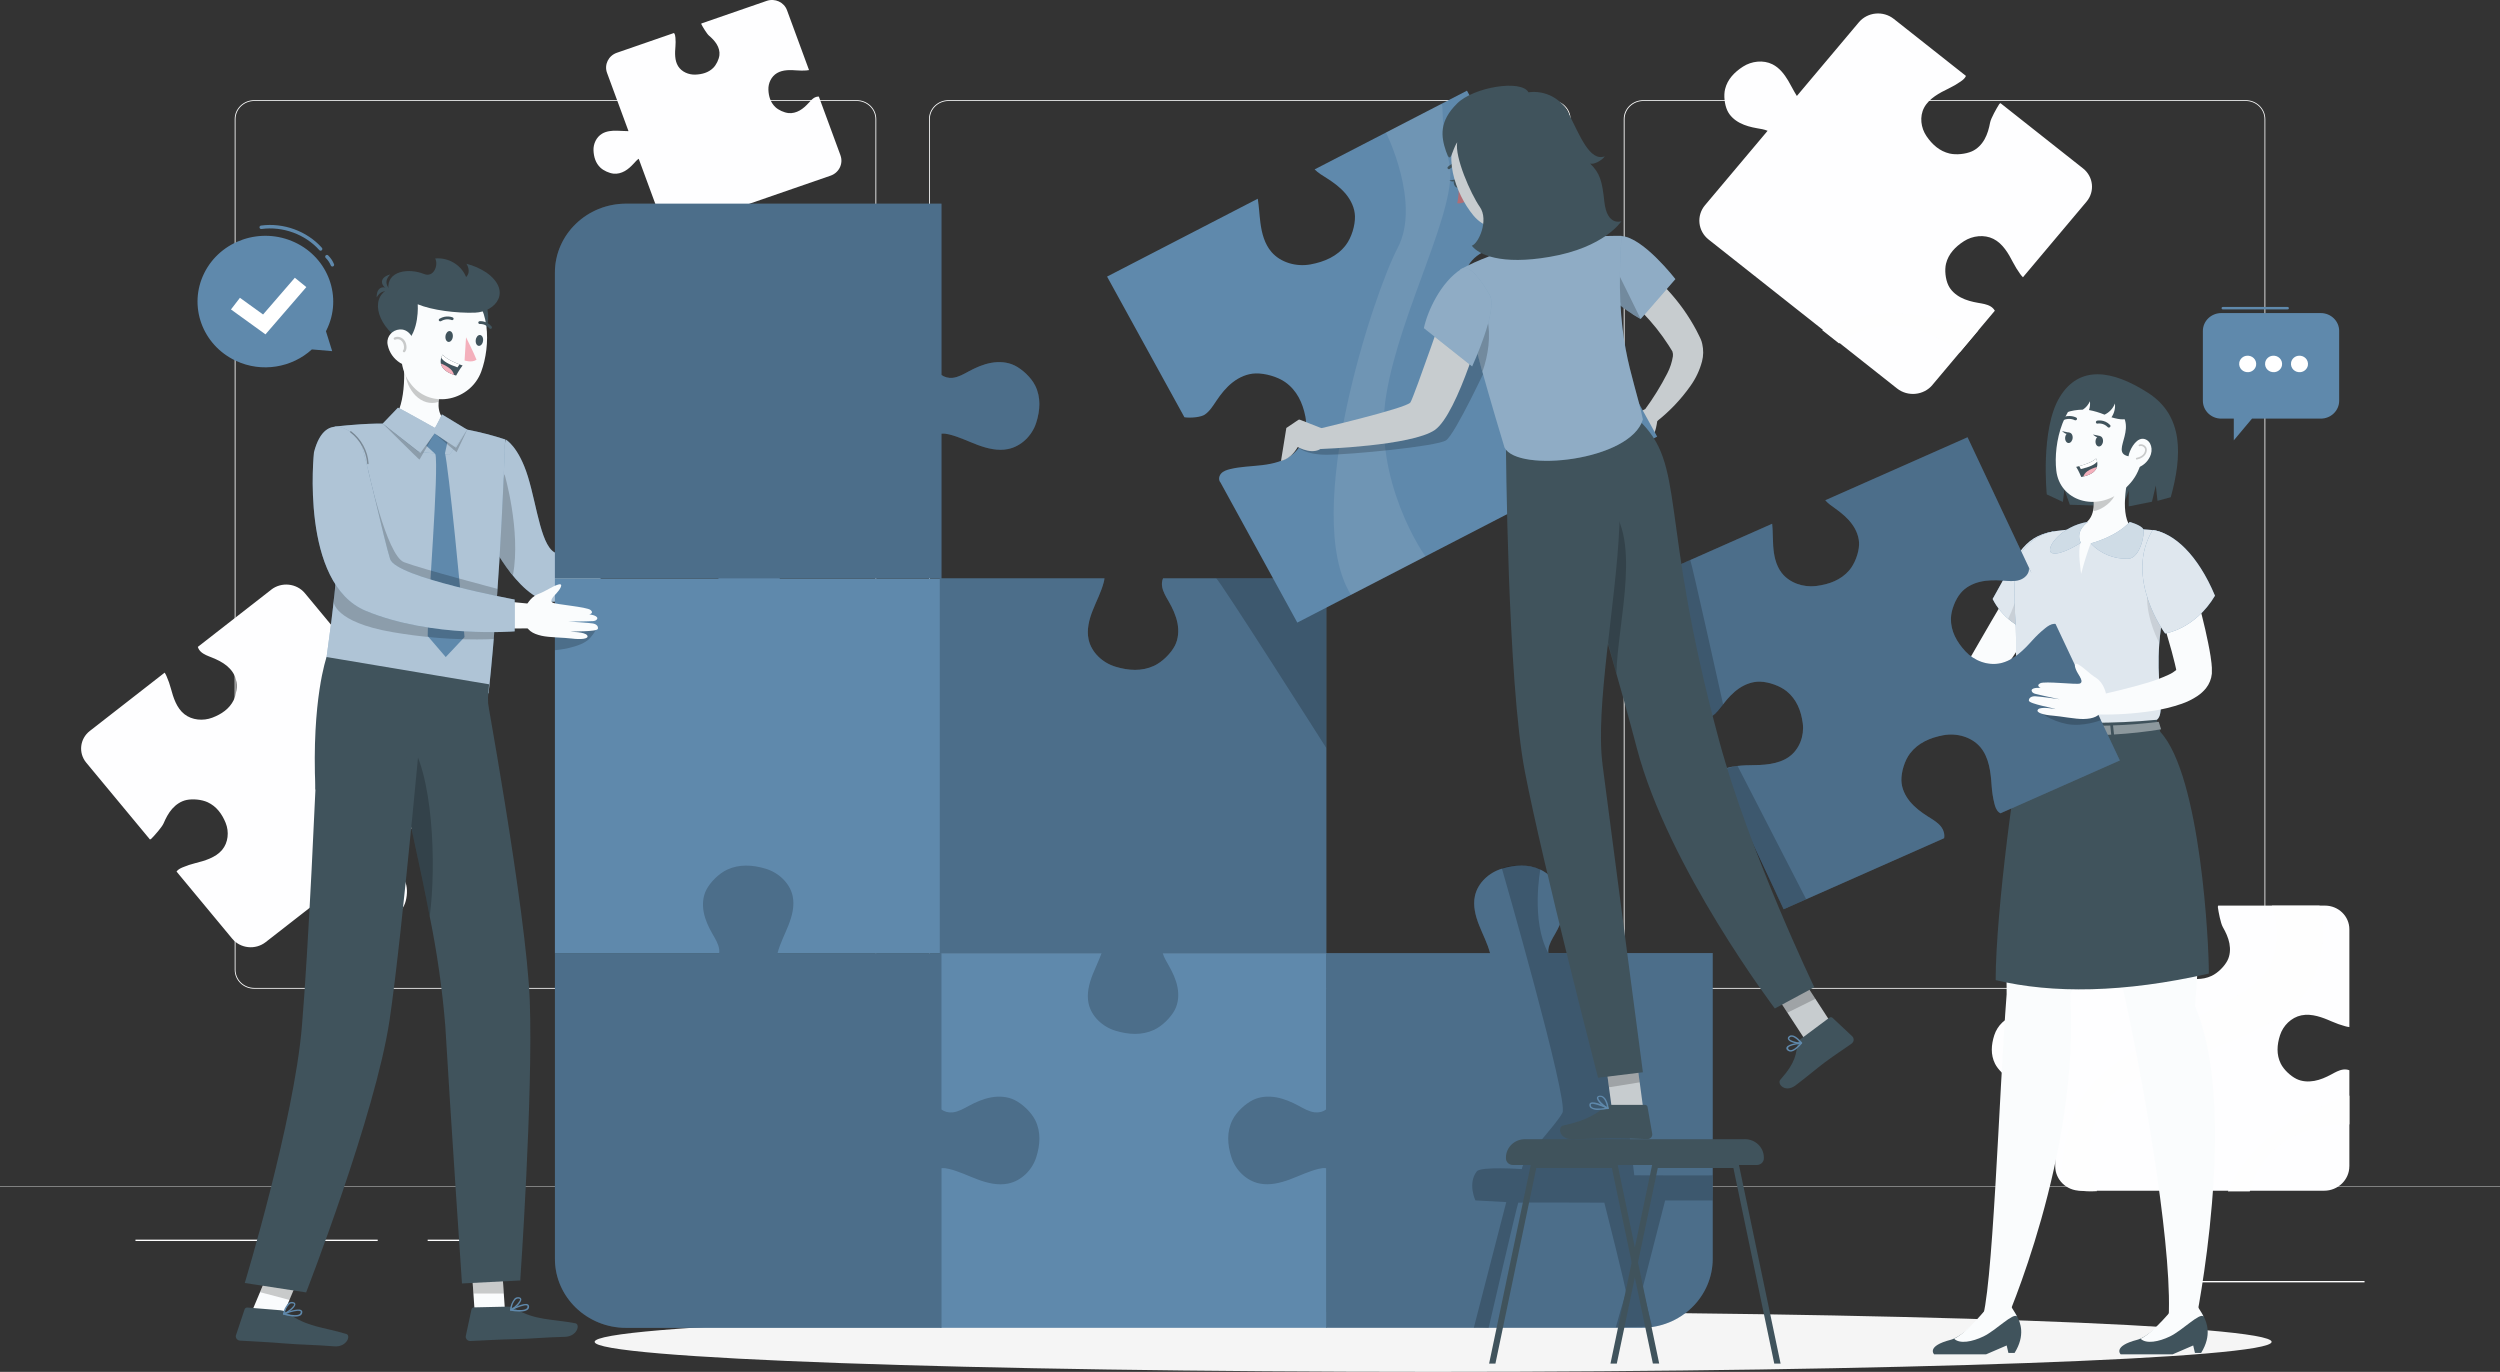 <svg width="718" height="394" viewBox="0 0 718 394" fill="none" xmlns="http://www.w3.org/2000/svg">
<rect x="0" y="0" width="718" height="394" fill="#333333" stroke="none"/>
<g clip-path="url(#clip0_1886_4305)">
<path d="M644.984 283.967H471.946C468.854 283.967 466.336 281.527 466.336 278.529V34.206C466.336 31.209 468.854 28.768 471.946 28.768H644.984C648.076 28.768 650.594 31.209 650.594 34.206V278.52C650.594 281.518 648.076 283.958 644.984 283.958V283.967ZM471.956 29C468.998 29 466.585 31.339 466.585 34.206V278.52C466.585 281.388 468.998 283.726 471.956 283.726H644.994C647.952 283.726 650.364 281.388 650.364 278.52V34.206C650.364 31.339 647.952 29 644.994 29H471.956Z" fill="#FDFEFE"/>
<path d="M445.457 283.967H272.419C269.327 283.967 266.809 281.527 266.809 278.529V34.206C266.809 31.209 269.327 28.768 272.419 28.768H445.457C448.549 28.768 451.067 31.209 451.067 34.206V278.52C451.067 281.518 448.549 283.958 445.457 283.958V283.967ZM272.419 29C269.461 29 267.048 31.339 267.048 34.206V278.52C267.048 281.388 269.461 283.726 272.419 283.726H445.457C448.415 283.726 450.827 281.388 450.827 278.52V34.206C450.827 31.339 448.415 29 445.457 29H272.419Z" fill="#FDFEFE"/>
<path d="M246.044 283.967H73.016C69.924 283.967 67.406 281.527 67.406 278.529V34.206C67.406 31.209 69.924 28.768 73.016 28.768H246.054C249.146 28.768 251.664 31.209 251.664 34.206V278.52C251.664 281.518 249.146 283.958 246.054 283.958L246.044 283.967ZM73.016 29C70.058 29 67.645 31.339 67.645 34.206V278.52C67.645 281.388 70.058 283.726 73.016 283.726H246.054C249.012 283.726 251.424 281.388 251.424 278.52V34.206C251.424 31.339 249.012 29 246.054 29H73.016Z" fill="#FDFEFE"/>
<path d="M718 340.64H0V340.751H718V340.64Z" fill="#FDFEFE"/>
<path d="M679.094 367.905H625.742V368.294H679.094V367.905Z" fill="#FEFEFE"/>
<path d="M487.924 372.136H473.918V372.526H487.924V372.136Z" fill="#FEFEFE"/>
<path d="M108.475 356.026H38.906V356.416H108.475V356.026Z" fill="#FEFEFE"/>
<path d="M133.031 356.026H122.826V356.416H133.031V356.026Z" fill="#FEFEFE"/>
<path d="M317.069 362.615H166.183V363.005H317.069V362.615Z" fill="#FEFEFE"/>
<path d="M674.738 334.933V307.38C674.202 307.167 673.589 307.093 673.015 307.167C671.751 307.325 670.631 307.993 669.511 308.596C667.989 309.413 666.381 310.127 664.667 310.433C662.953 310.74 661.125 310.638 659.564 309.877C657.812 309.023 655.888 307.195 655.036 305.478C653.744 302.88 653.935 300.058 654.826 297.312C655.706 294.565 658.052 292.198 660.962 291.604C663.949 290.992 667.099 292.226 669.712 293.377C670.938 293.915 672.201 294.37 673.494 294.722C673.896 294.834 674.317 294.936 674.738 294.973V266.892C674.738 263.133 671.598 260.09 667.721 260.09H637.058C636.99 260.238 636.952 260.396 636.971 260.572C637.134 261.797 637.766 265.166 638.388 266.242C639.231 267.718 639.968 269.277 640.284 270.938C640.6 272.599 640.494 274.372 639.709 275.884C638.829 277.582 636.943 279.448 635.172 280.274C632.491 281.526 629.581 281.341 626.747 280.478C623.913 279.615 621.472 277.35 620.859 274.529C620.218 271.578 621.549 268.469 622.745 265.908C623.291 264.73 623.751 263.514 624.095 262.27C624.287 261.565 624.459 260.786 624.229 260.09H597.433C593.48 260.09 590.273 263.198 590.273 267.031V294.37C588.655 293.822 587.094 293.089 585.486 292.495C583.389 291.716 581.092 291.159 578.89 291.614C575.98 292.208 573.634 294.565 572.753 297.321C571.873 300.077 571.672 302.889 572.964 305.487C573.816 307.204 575.731 309.032 577.492 309.886C579.053 310.647 580.881 310.749 582.595 310.443C584.308 310.127 585.917 309.422 587.439 308.605C588.348 308.113 589.267 307.585 590.263 307.315V334.951C590.263 338.83 593.508 341.976 597.51 341.976H667.482C671.483 341.976 674.729 338.83 674.729 334.951L674.738 334.933Z" fill="#FEFEFF"/>
<path d="M652.48 260.081C652.48 260.081 658.071 274.409 647.033 282.974C635.995 291.54 603.742 302.1 597.117 316.8C590.493 331.499 592.561 338.997 592.561 338.997C592.561 338.997 593.575 342.691 602.268 342.097C602.268 342.097 596.38 328.363 604.623 316.521C612.866 304.671 655.352 300.272 663.805 282.343C669.693 269.852 666.16 260.099 666.16 260.099H652.471L652.48 260.081Z" fill="#FEFEFE"/>
<path d="M639.862 342.153C639.862 342.153 644.62 329.012 659.679 321.282C674.738 313.552 674.738 314.721 674.738 314.721V322.925C674.738 322.925 651.456 321.56 646.143 342.162H639.862V342.153Z" fill="#FEFEFE"/>
<path d="M554.995 110.543L572.916 89.236C572.638 88.745 572.208 88.308 571.719 88.011C570.638 87.362 569.336 87.195 568.082 86.972C566.368 86.675 564.664 86.239 563.132 85.432C561.6 84.624 560.26 83.418 559.542 81.887C558.738 80.151 558.451 77.572 558.901 75.716C559.59 72.922 561.572 70.853 564.051 69.266C566.521 67.679 569.872 67.289 572.504 68.607C575.214 69.962 576.841 72.839 578.124 75.326C578.727 76.486 579.407 77.609 580.182 78.676C580.422 79.001 580.68 79.344 580.986 79.632L599.252 57.916C601.694 55.012 601.244 50.734 598.247 48.367L574.534 29.622C574.381 29.696 574.247 29.798 574.151 29.947C573.481 30.995 571.777 33.983 571.557 35.199C571.25 36.86 570.8 38.512 569.967 39.997C569.135 41.482 567.89 42.781 566.31 43.477C564.52 44.256 561.859 44.535 559.944 44.099C557.063 43.431 554.928 41.51 553.291 39.106C551.654 36.712 551.252 33.464 552.611 30.912C554.037 28.239 557.091 26.652 559.686 25.399C560.873 24.824 562.022 24.165 563.103 23.413C563.716 22.987 564.348 22.485 564.626 21.808L543.899 5.429C540.836 3.007 536.336 3.452 533.847 6.422L516.06 27.562C515.16 26.151 514.433 24.629 513.581 23.181C512.46 21.298 511.053 19.47 509.052 18.467C506.42 17.15 503.069 17.539 500.599 19.126C498.129 20.713 496.138 22.773 495.449 25.576C494.989 27.422 495.286 30.012 496.09 31.747C496.799 33.287 498.148 34.494 499.68 35.292C501.212 36.099 502.916 36.535 504.629 36.832C505.654 37.009 506.707 37.157 507.655 37.566L489.676 58.937C487.158 61.935 487.618 66.352 490.71 68.793L544.828 111.564C547.92 114.005 552.477 113.559 554.995 110.562V110.543Z" fill="#FEFEFF"/>
<path d="M523.326 94.804C523.326 94.804 535.551 87.547 552.228 90.777C568.905 94.006 568.139 94.906 568.139 94.906L562.807 101.245C562.807 101.245 545.69 85.961 528.18 98.637L523.317 94.795L523.326 94.804Z" fill="#FEFEFE"/>
<path d="M77.898 169.36L56.808 185.794C56.971 186.305 57.277 186.797 57.67 187.168C58.541 187.985 59.728 188.393 60.848 188.838C62.38 189.451 63.883 190.184 65.147 191.223C66.41 192.272 67.415 193.655 67.77 195.223C68.162 196.995 67.904 199.464 67.1 201.097C65.884 203.575 63.605 205.115 60.973 206.118C58.34 207.12 55.133 206.841 52.95 205.106C50.7 203.324 49.772 200.318 49.083 197.756C48.757 196.55 48.355 195.371 47.847 194.23C47.694 193.877 47.513 193.515 47.292 193.181L25.791 209.932C22.919 212.168 22.459 216.251 24.766 219.035L43.061 241.094C43.214 241.057 43.358 240.982 43.482 240.862C44.325 240.017 46.526 237.549 46.986 236.463C47.618 234.978 48.374 233.521 49.446 232.296C50.528 231.071 51.955 230.097 53.572 229.754C55.401 229.373 57.947 229.624 59.632 230.403C62.188 231.582 63.778 233.791 64.811 236.342C65.845 238.894 65.558 242.003 63.768 244.119C61.892 246.337 58.713 247.237 56.042 247.905C54.817 248.212 53.611 248.611 52.452 249.102C51.801 249.381 51.102 249.724 50.7 250.309L66.688 269.583C69.043 272.432 73.341 272.878 76.28 270.595L97.208 254.29C97.753 255.784 98.127 257.343 98.624 258.856C99.285 260.832 100.223 262.809 101.879 264.127C104.072 265.862 107.269 266.14 109.902 265.138C112.535 264.136 114.813 262.586 116.029 260.118C116.833 258.485 117.091 256.016 116.699 254.244C116.345 252.675 115.34 251.283 114.076 250.244C112.812 249.195 111.309 248.462 109.777 247.859C108.858 247.497 107.901 247.154 107.106 246.597L128.264 230.116C131.231 227.805 131.7 223.592 129.317 220.715L87.577 170.38C85.193 167.504 80.847 167.049 77.879 169.36H77.898Z" fill="#FEFEFF"/>
<path d="M241.382 44.6L235.169 27.729C234.796 27.71 234.403 27.803 234.058 27.961C233.321 28.323 232.785 28.972 232.23 29.575C231.483 30.401 230.65 31.172 229.674 31.728C228.697 32.285 227.549 32.601 226.419 32.471C225.155 32.322 223.566 31.608 222.657 30.735C221.278 29.418 220.761 27.654 220.684 25.78C220.608 23.905 221.508 21.966 223.154 20.991C224.849 19.989 227.051 20.073 228.908 20.221C229.779 20.286 230.66 20.305 231.531 20.24C231.799 20.221 232.086 20.193 232.354 20.128L226.026 2.933C225.184 0.631 222.57 -0.566 220.196 0.251L201.423 6.747C201.413 6.858 201.423 6.96 201.48 7.062C201.854 7.777 203.003 9.707 203.625 10.236C204.477 10.96 205.271 11.767 205.846 12.714C206.42 13.66 206.746 14.774 206.612 15.869C206.458 17.094 205.721 18.634 204.821 19.516C203.462 20.852 201.643 21.353 199.709 21.428C197.775 21.502 195.775 20.63 194.769 19.033C193.716 17.363 193.831 15.173 193.984 13.354C194.051 12.519 194.061 11.674 193.984 10.839C193.946 10.366 193.87 9.855 193.573 9.475L177.164 15.154C174.742 15.989 173.478 18.579 174.34 20.927L180.505 37.667C179.385 37.667 178.265 37.556 177.155 37.538C175.69 37.51 174.168 37.649 172.923 38.391C171.276 39.375 170.377 41.315 170.453 43.18C170.53 45.045 171.047 46.818 172.425 48.135C173.335 49.008 174.924 49.722 176.188 49.871C177.308 50.001 178.456 49.685 179.443 49.128C180.419 48.572 181.242 47.801 181.999 46.975C182.449 46.483 182.889 45.964 183.435 45.593L189.667 62.51C190.538 64.886 193.238 66.12 195.688 65.275L238.529 50.455C240.98 49.611 242.253 46.994 241.382 44.618V44.6Z" fill="#FEFEFF"/>
<path d="M652.413 385.379C652.413 390.14 544.598 394 411.596 394C278.594 394 170.779 390.14 170.779 385.379C170.779 380.618 278.594 376.758 411.596 376.758C544.598 376.758 652.413 380.618 652.413 385.379Z" fill="#F5F5F5"/>
<path d="M666.515 89.914H637.957C635.038 89.914 632.663 92.215 632.663 95.045V115.099C632.663 117.939 635.038 120.231 637.957 120.231H641.547V126.467L646.774 120.231H666.515C669.444 120.231 671.809 117.93 671.809 115.099V95.045C671.809 92.206 669.434 89.914 666.515 89.914Z" fill="#5F89AC"/>
<path d="M645.147 102.182C646.803 101.94 648.201 103.295 647.952 104.901C647.799 105.903 646.956 106.72 645.922 106.868C644.266 107.109 642.869 105.755 643.117 104.149C643.28 103.147 644.113 102.33 645.147 102.182ZM650.556 104.149C650.297 105.755 651.705 107.109 653.361 106.868C654.395 106.72 655.237 105.903 655.39 104.901C655.639 103.295 654.242 101.94 652.585 102.182C651.551 102.33 650.709 103.147 650.556 104.149ZM657.994 104.149C657.745 105.755 659.143 107.109 660.799 106.868C661.833 106.72 662.676 105.903 662.829 104.901C663.078 103.295 661.68 101.94 660.024 102.182C658.99 102.33 658.148 103.147 657.994 104.149Z" fill="white"/>
<path d="M638.379 88.856H657.018C657.477 88.856 657.477 88.16 657.018 88.16H638.379C637.919 88.16 637.919 88.856 638.379 88.856Z" fill="#5F89AC"/>
<path d="M84.695 69.609C75.007 65.071 63.356 69.006 58.675 78.397C53.994 87.789 58.053 99.082 67.741 103.62C75.218 107.128 83.862 105.56 89.568 100.354L95.398 100.846L93.608 95.111C93.656 95.018 93.713 94.934 93.761 94.832C98.443 85.441 94.383 74.147 84.695 69.609Z" fill="#5F89AC"/>
<path d="M75.026 65.276C81.297 64.412 87.95 66.844 92.076 71.502" stroke="#5F89AC" stroke-linecap="round" stroke-linejoin="round"/>
<path d="M93.895 73.711C94.575 74.379 95.111 75.177 95.465 76.05" stroke="#5F89AC" stroke-linecap="round" stroke-linejoin="round"/>
<path d="M76.242 96.029L66.334 88.875L68.909 85.525L75.553 90.322L84.676 79.771L87.979 82.453L76.242 96.029Z" fill="white"/>
<path d="M587.831 141.984C587.831 141.984 585.955 123.192 591.565 114.023C597.175 104.855 606.566 106.182 616.906 112.817C627.254 119.452 626.69 131.015 623.444 142.8L619.634 143.83L619.146 139.441L618.035 144.1L611.363 145.436V140.926L609.706 145.436L594.456 144.963L592.896 140.62L592.455 144.155L587.812 141.984H587.831Z" fill="#40535C"/>
<path d="M592.599 165.722C587.764 173.972 582.643 181.999 577.234 189.924L575.271 192.829C575.156 193.014 574.802 193.497 574.515 193.868C574.218 194.249 573.902 194.601 573.558 194.945C572.926 195.576 572.236 196.142 571.499 196.661C568.972 198.295 566.148 199.418 563.171 199.993C558.01 201.032 552.697 201.218 547.47 200.55C545.929 200.373 544.818 199.028 545 197.534C545.144 196.337 546.073 195.372 547.298 195.158H547.489C551.979 194.471 556.393 193.358 560.662 191.836C562.414 191.223 564.051 190.305 565.478 189.145C565.707 188.931 565.908 188.699 566.1 188.458C566.1 188.347 566.263 188.254 566.301 188.152C566.368 187.994 566.445 187.845 566.54 187.706L568.321 184.625C573.06 176.394 577.885 168.19 582.911 160.154C584.49 157.546 587.956 156.674 590.646 158.205C593.336 159.736 594.236 163.096 592.656 165.703H592.609L592.599 165.722Z" fill="#FAFCFD"/>
<path d="M537.849 195.344L539.993 193.618C540.798 192.959 541.879 192.727 542.894 192.987L547.633 194.193C549.538 194.685 551.07 196.03 551.769 197.812L552.19 198.907C548.858 202.016 542.865 202.99 542.865 202.99L541.2 203.464C539.764 203.89 538.251 203.12 537.801 201.728L536.815 198.517C536.48 197.357 536.882 196.105 537.849 195.344Z" fill="#FAFCFD"/>
<path d="M589.641 152.637C580.556 154.252 579.072 160.182 572.284 172.032C574.85 177.09 579.646 180.755 585.314 181.999C585.314 181.999 600.995 161.277 589.631 152.637H589.641Z" fill="#5F89AC"/>
<path opacity="0.8" d="M589.641 152.637C580.556 154.252 579.072 160.182 572.284 172.032C574.85 177.09 579.646 180.755 585.314 181.999C585.314 181.999 600.995 161.277 589.631 152.637H589.641Z" fill="white"/>
<path opacity="0.1" d="M579.761 169.267C579.091 172.181 578.076 175.02 576.736 177.712C579.148 179.855 582.107 181.349 585.314 182.018C587.793 178.63 589.88 174.983 591.536 171.16L579.761 169.267Z" fill="black"/>
<path d="M578.698 164.506C578.497 169.703 578.574 174.909 578.947 180.097C579.235 186.862 578.009 206.136 582.968 207.352C586.788 209.524 606.174 208.725 618.543 207.185C624.43 205.505 614.445 190.537 625.378 162.539C627.283 157.713 623.463 152.721 617.911 152.21C616.427 152.08 614.857 151.96 613.258 151.886C607.6 151.514 601.933 151.514 596.275 151.886C594.437 152.043 592.542 152.248 590.694 152.489C584.107 153.222 578.89 158.474 578.689 164.506H578.698Z" fill="#5F89AC"/>
<path opacity="0.8" d="M578.698 164.506C578.497 169.703 578.574 174.909 578.947 180.097C579.235 186.862 578.009 206.136 582.968 207.352C586.788 209.524 606.174 208.725 618.543 207.185C624.43 205.505 614.445 190.537 625.378 162.539C627.283 157.713 623.463 152.721 617.911 152.21C616.427 152.08 614.857 151.96 613.258 151.886C607.6 151.514 601.933 151.514 596.275 151.886C594.437 152.043 592.542 152.248 590.694 152.489C584.107 153.222 578.89 158.474 578.689 164.506H578.698Z" fill="white"/>
<path d="M582.059 207.955C582.059 207.955 575.759 255.431 576.305 285.573C574.122 313.83 572.294 373.167 568.972 379.588C569.087 381.027 574.285 381.351 575.683 380.479C575.683 380.479 597.491 331.462 594.552 285.573C614.579 237.679 613.383 207.955 613.383 207.955H582.049H582.059Z" fill="#FAFCFD"/>
<path d="M590.579 207.955C590.579 207.955 604.891 261.538 610.568 287.837C616.523 315.473 624.373 361.901 622.707 380.256C624.315 381.175 627.264 381.286 630.49 380.256C630.49 380.256 643.261 318.582 630.404 289.006C636.043 223.638 618.188 207.955 618.188 207.955H590.579Z" fill="#FAFCFD"/>
<path opacity="0.1" d="M616.733 169.87C616.111 176.088 618.916 182.287 620.161 184.681C620.429 181.182 620.946 177.712 621.721 174.287L616.743 169.87H616.733Z" fill="black"/>
<path d="M612.071 133.298C610.587 138.587 608.768 148.285 612.33 151.82C612.33 151.82 614.819 156.47 600.449 156.043C599.367 158.92 598.458 161.852 597.711 164.831C597.711 164.831 596.591 158.01 597.587 155.885C588.31 155.115 595.346 151.82 595.346 151.82C601.569 150.41 601.722 146.03 600.985 141.909L612.062 133.298H612.071Z" fill="#FAFCFD"/>
<path opacity="0.2" d="M607.552 138.773L600.995 143.877C601.186 144.842 601.282 145.816 601.292 146.8C603.647 146.475 607.026 143.997 607.514 141.631C607.706 140.684 607.715 139.719 607.552 138.773Z" fill="black"/>
<path d="M616.733 124.677C615.067 133.223 614.551 136.861 609.525 140.963C601.952 147.125 591.565 143.868 590.569 135.144C589.669 127.303 592.532 114.626 601.607 111.815C607.591 109.736 614.177 112.752 616.322 118.543C617.049 120.501 617.193 122.626 616.733 124.658V124.677Z" fill="#FAFCFD"/>
<path d="M609.142 118.496C614.005 124.593 604.01 131.59 614.005 131.182C623.999 130.773 619.94 117.095 614.005 113.986C608.069 110.877 609.142 118.496 609.142 118.496Z" fill="#40535C"/>
<path d="M613.986 114.097C612.741 119.925 611.774 121.438 606.413 119.851C607.208 118.682 607.562 117.28 607.409 115.879C606.882 117.28 605.81 118.44 604.422 119.09C602.986 118.496 601.493 118.051 599.961 117.763C600.238 116.956 600.334 116.093 600.219 115.239C599.798 116.222 599.099 117.058 598.19 117.652C596.553 117.67 594.925 117.939 593.374 118.468C593.403 112.306 604.125 105.68 613.976 114.088L613.986 114.097Z" fill="#40535C"/>
<path d="M617.432 131.219C616.705 132.741 615.355 133.901 613.699 134.402C611.64 134.931 610.76 132.648 611.449 130.374C612.062 128.323 613.861 125.549 615.872 126.078C617.873 126.607 618.457 129.214 617.442 131.219H617.432Z" fill="#FAFCFD"/>
<path d="M620.448 210.219L619.414 206.721C606.863 207.927 594.226 207.853 581.695 206.489L581.494 210.359C579.158 216.882 573.155 262.02 573.155 281.49C589.478 285.424 610.099 285.155 634.377 279.606C634.454 271.56 632.06 222.729 620.448 210.21V210.219Z" fill="#40535C"/>
<path d="M632.166 388.553H630.385L629.887 386.418L623.99 388.961H609.055C609.055 388.961 606.681 386.641 613.794 384.794C614.139 384.701 614.484 384.581 614.799 384.423C618.6 382.697 623.999 376.869 623.999 376.869H632.204C632.453 377.24 632.682 377.621 632.874 378.02C633.783 379.802 635.306 383.477 632.166 388.553Z" fill="#40535C"/>
<path d="M632.855 378.094C631.773 376.888 626.843 382.066 623.234 383.811C620.007 385.37 616.389 386.056 614.78 384.479C618.581 382.753 624.555 375.227 624.555 375.227H631.151C631.151 375.227 632.529 377.305 632.855 378.094Z" fill="#FAFCFD"/>
<path d="M578.593 388.553H576.812L576.315 386.418L570.417 388.961H555.483C555.483 388.961 553.109 386.641 560.222 384.794C560.567 384.701 560.911 384.581 561.227 384.423C565.028 382.697 570.427 376.869 570.427 376.869H578.631C578.88 377.24 579.11 377.621 579.302 378.02C580.249 379.802 581.743 383.477 578.593 388.553Z" fill="#40535C"/>
<path d="M579.292 378.094C578.21 376.888 573.28 382.066 569.671 383.811C566.445 385.37 562.826 386.056 561.217 384.479C565.018 382.753 570.992 375.227 570.992 375.227H577.588C577.588 375.227 578.909 377.305 579.292 378.094Z" fill="#FAFCFD"/>
<path d="M585.907 207.528V210.275C584.328 210.034 582.758 209.746 581.226 209.384V206.842C581.226 206.842 582.92 207.166 585.907 207.528Z" fill="#40535C"/>
<path d="M606.078 208.373L606.337 210.989C599.798 211.407 593.24 211.212 586.74 210.386L586.683 207.621C593.116 208.326 599.607 208.577 606.078 208.373Z" fill="#40535C"/>
<path d="M620.658 209.458C616.188 210.191 611.679 210.683 607.15 210.943L606.863 208.335C610.913 208.206 615.316 207.89 619.998 207.305L620.658 209.449V209.458Z" fill="#40535C"/>
<path opacity="0.4" d="M585.907 207.528V210.275C584.328 210.034 582.758 209.746 581.226 209.384V206.842C581.226 206.842 582.92 207.166 585.907 207.528Z" fill="white"/>
<path opacity="0.4" d="M606.078 208.373L606.337 210.989C599.798 211.407 593.24 211.212 586.74 210.386L586.683 207.621C593.116 208.326 599.607 208.577 606.078 208.373Z" fill="white"/>
<path opacity="0.4" d="M620.658 209.458C616.188 210.191 611.679 210.683 607.15 210.943L606.863 208.335C610.913 208.206 615.316 207.89 619.998 207.305L620.658 209.449V209.458Z" fill="white"/>
<path d="M592.79 208.354V210.767C592.79 211.11 593.078 211.388 593.422 211.407L597.443 211.574C597.797 211.593 598.104 211.333 598.132 210.989C598.132 210.962 598.132 210.943 598.132 210.915L597.998 208.502C597.989 208.178 597.711 207.908 597.376 207.899L593.489 207.695C593.125 207.676 592.81 207.946 592.79 208.298C592.79 208.317 592.79 208.335 592.79 208.363V208.354Z" fill="white"/>
<path d="M600.459 156.062C600.459 156.062 607.686 154.261 611.659 149.9C611.659 149.9 614.962 150.828 615.527 151.951C616.101 153.073 614.713 160.238 611.296 160.47C607.189 160.637 603.216 159.022 600.449 156.062H600.459Z" fill="#5F89AC"/>
<path d="M597.596 155.885C597.596 155.885 591.843 159.662 589.392 158.864C586.941 158.066 591.68 151.059 599.721 149.872C599.721 149.872 595.863 152.321 597.596 155.885Z" fill="#5F89AC"/>
<path opacity="0.7" d="M600.459 156.062C600.459 156.062 607.686 154.261 611.659 149.9C611.659 149.9 614.962 150.828 615.527 151.951C616.101 153.073 614.713 160.238 611.296 160.47C607.189 160.637 603.216 159.022 600.449 156.062H600.459Z" fill="white"/>
<path opacity="0.7" d="M597.596 155.885C597.596 155.885 591.843 159.662 589.392 158.864C586.941 158.066 591.68 151.059 599.721 149.872C599.721 149.872 595.863 152.321 597.596 155.885Z" fill="white"/>
<path d="M590.32 179.187C590.186 179.169 590.062 179.169 589.928 179.178C588.961 179.252 588.119 179.837 587.381 180.431C586.051 181.489 584.835 182.658 583.705 183.911C581.312 186.574 578.344 189.655 574.544 190.481C570.896 191.27 566.952 189.766 564.463 187.066C561.974 184.375 560.231 181.238 560.308 177.628C560.356 175.234 561.562 172.171 563.113 170.315C564.482 168.664 566.521 167.606 568.646 167.095C570.772 166.585 572.993 166.585 575.175 166.743C576.774 166.863 578.421 167.058 579.953 166.594C581.484 166.13 582.863 164.766 582.71 163.216L583.456 164.618L565.076 125.586L524.217 143.673C525.049 144.638 526.16 145.38 527.213 146.132C528.975 147.394 530.65 148.804 531.914 150.54C533.177 152.275 534.001 154.363 533.924 156.488C533.838 158.882 532.679 161.954 531.1 163.801C528.716 166.585 525.289 167.847 521.584 168.302C517.879 168.756 513.877 167.392 511.656 164.478C509.981 162.27 509.435 159.449 509.253 156.711C509.119 154.623 509.167 152.507 508.966 150.428L468.548 168.32L486.325 206.062C488.125 206.424 490.681 206.266 491.648 205.681C493.008 204.865 493.936 203.528 494.884 202.276C496.186 200.568 497.641 198.944 499.431 197.719C501.221 196.494 503.375 195.696 505.568 195.77C508.038 195.854 511.206 196.977 513.111 198.508C515.983 200.819 517.286 204.141 517.755 207.732C518.224 211.324 516.816 215.203 513.81 217.356C510.68 219.592 506.334 219.75 502.696 219.768C500.982 219.768 499.268 219.898 497.574 220.186C496.636 220.344 495.621 220.576 494.932 221.235C494.501 221.643 494.262 222.255 494.319 222.822C494.348 223.091 494.443 223.36 494.625 223.573L512.26 261.129L558.345 240.732C558.566 239.683 558.24 238.468 557.58 237.567C556.622 236.25 555.129 235.405 553.731 234.524C551.816 233.317 549.988 231.953 548.562 230.236C547.135 228.51 546.139 226.394 546.082 224.186C546.015 221.699 547.011 218.432 548.533 216.418C550.83 213.384 554.306 211.862 558.125 211.157C561.945 210.451 566.196 211.621 568.694 214.507C571.298 217.513 571.739 221.875 571.987 225.55C572.102 227.276 572.351 228.993 572.763 230.682C572.993 231.619 573.309 232.621 574.055 233.271C574.199 233.391 574.362 233.494 574.534 233.577L608.816 218.404L590.349 179.206L590.32 179.187Z" fill="#5F89AC"/>
<path opacity="0.2" d="M590.32 179.187C590.186 179.169 590.062 179.169 589.928 179.178C588.961 179.252 588.119 179.837 587.381 180.431C586.051 181.489 584.835 182.658 583.705 183.911C581.312 186.574 578.344 189.655 574.544 190.481C570.896 191.27 566.952 189.766 564.463 187.066C561.974 184.375 560.231 181.238 560.308 177.628C560.356 175.234 561.562 172.171 563.113 170.315C564.482 168.664 566.521 167.606 568.646 167.095C570.772 166.585 572.993 166.585 575.175 166.743C576.774 166.863 578.421 167.058 579.953 166.594C581.484 166.13 582.863 164.766 582.71 163.216L583.456 164.618L565.076 125.586L524.217 143.673C525.049 144.638 526.16 145.38 527.213 146.132C528.975 147.394 530.65 148.804 531.914 150.54C533.177 152.275 534.001 154.363 533.924 156.488C533.838 158.882 532.679 161.954 531.1 163.801C528.716 166.585 525.289 167.847 521.584 168.302C517.879 168.756 513.877 167.392 511.656 164.478C509.981 162.27 509.435 159.449 509.253 156.711C509.119 154.623 509.167 152.507 508.966 150.428L468.548 168.32L486.325 206.062C488.125 206.424 490.681 206.266 491.648 205.681C493.008 204.865 493.936 203.528 494.884 202.276C496.186 200.568 497.641 198.944 499.431 197.719C501.221 196.494 503.375 195.696 505.568 195.77C508.038 195.854 511.206 196.977 513.111 198.508C515.983 200.819 517.286 204.141 517.755 207.732C518.224 211.324 516.816 215.203 513.81 217.356C510.68 219.592 506.334 219.75 502.696 219.768C500.982 219.768 499.268 219.898 497.574 220.186C496.636 220.344 495.621 220.576 494.932 221.235C494.501 221.643 494.262 222.255 494.319 222.822C494.348 223.091 494.443 223.36 494.625 223.573L512.26 261.129L558.345 240.732C558.566 239.683 558.24 238.468 557.58 237.567C556.622 236.25 555.129 235.405 553.731 234.524C551.816 233.317 549.988 231.953 548.562 230.236C547.135 228.51 546.139 226.394 546.082 224.186C546.015 221.699 547.011 218.432 548.533 216.418C550.83 213.384 554.306 211.862 558.125 211.157C561.945 210.451 566.196 211.621 568.694 214.507C571.298 217.513 571.739 221.875 571.987 225.55C572.102 227.276 572.351 228.993 572.763 230.682C572.993 231.619 573.309 232.621 574.055 233.271C574.199 233.391 574.362 233.494 574.534 233.577L608.816 218.404L590.349 179.206L590.32 179.187Z" fill="black"/>
<path opacity="0.2" d="M499.029 219.982L518.731 258.262L512.26 261.129L493.151 221.745C493.151 221.745 497.057 220.149 499.039 219.982H499.029Z" fill="black"/>
<path d="M603.991 126.7C603.962 127.525 603.445 128.212 602.852 128.231C602.258 128.249 601.799 127.6 601.828 126.774C601.856 125.948 602.373 125.261 602.967 125.243C603.56 125.224 604.02 125.874 603.991 126.7Z" fill="#40535C"/>
<path d="M605.676 122.811C605.561 122.811 605.446 122.774 605.36 122.691C604.068 121.336 602.459 121.66 602.44 121.66C602.201 121.707 601.981 121.568 601.943 121.326C601.904 121.094 602.077 120.862 602.316 120.807C602.402 120.788 604.412 120.38 606.021 122.06C606.184 122.227 606.164 122.505 605.982 122.672C605.896 122.756 605.781 122.802 605.676 122.802V122.811Z" fill="#40535C"/>
<path d="M592.168 120.695C592.063 120.658 591.977 120.584 591.929 120.482C591.833 120.278 591.938 120.027 592.168 119.925C594.494 118.923 596.246 119.897 596.323 119.944C596.534 120.064 596.581 120.324 596.447 120.519C596.304 120.714 596.026 120.779 595.816 120.658C595.749 120.621 594.37 119.879 592.522 120.677C592.407 120.732 592.273 120.732 592.168 120.695Z" fill="#40535C"/>
<path d="M597.041 124.973C597.041 124.973 595.394 128.166 593.662 130.115C593.355 130.458 593.499 130.987 593.92 131.172C595.011 131.646 596.342 131.367 596.342 131.367L597.041 124.973Z" fill="#FAFCFD"/>
<path d="M603.197 125.233L601.1 124.788C601.1 124.788 602.555 126.282 603.197 125.233Z" fill="#40535C"/>
<path d="M595.27 125.707C595.241 126.533 594.724 127.219 594.131 127.238C593.537 127.256 593.078 126.607 593.106 125.781C593.135 124.955 593.652 124.268 594.245 124.25C594.839 124.231 595.299 124.881 595.27 125.707Z" fill="#40535C"/>
<path d="M594.332 124.268L592.235 123.823C592.235 123.823 593.69 125.317 594.332 124.268Z" fill="#40535C"/>
<path opacity="0.2" d="M614.455 127.906C615.23 127.646 616.015 128.156 616.245 128.778C616.532 129.53 616.054 131.247 613.679 131.729" stroke="black" stroke-width="0.5" stroke-linecap="round" stroke-linejoin="round"/>
<path d="M596.275 134.086C596.945 135.079 597.74 137 597.74 137C597.931 136.963 598.123 136.926 598.314 136.87C600.909 136.276 601.914 135.172 602.239 134.123C602.412 133.548 602.383 132.991 602.287 132.546C602.191 132.035 602 131.683 602 131.683C600.813 132.796 598.439 133.529 597.156 133.873C596.62 134.021 596.275 134.086 596.275 134.086Z" fill="#40535C"/>
<path d="M597.156 133.873L597.615 134.717C600.057 134.151 601.703 133.437 602.297 132.546C602.201 132.035 602.01 131.683 602.01 131.683C600.822 132.796 598.448 133.529 597.165 133.873H597.156Z" fill="white"/>
<path d="M598.314 136.87C600.909 136.276 601.914 135.172 602.239 134.123C601.359 134.355 600.334 134.736 599.492 135.339C598.85 135.794 598.506 136.35 598.314 136.87Z" fill="#F4B0BC"/>
<path d="M628.374 162.594C629.906 167.42 631.266 172.246 632.472 177.136C633.084 179.549 633.659 182.064 634.166 184.579C634.415 185.85 634.674 187.112 634.875 188.448C634.97 189.126 635.076 189.803 635.152 190.536C635.152 190.908 635.229 191.297 635.248 191.743V192.866C635.258 193.07 635.258 193.265 635.248 193.469C635.095 195 634.511 196.457 633.544 197.682C632.836 198.545 631.993 199.306 631.055 199.928C629.667 200.846 628.154 201.589 626.575 202.136C623.904 203.055 621.156 203.733 618.361 204.15C613.095 204.967 607.773 205.319 602.44 205.19C600.889 205.152 599.654 203.9 599.693 202.396C599.721 201.153 601.694 197.626 602.938 197.339L601.952 199.798C606.815 198.749 611.774 197.561 616.408 196.179C618.619 195.538 620.783 194.731 622.87 193.766C623.674 193.404 624.421 192.931 625.1 192.374C625.321 192.17 625.435 191.984 625.388 192.012C625.196 192.225 625.081 192.494 625.052 192.782V192.931V192.643L624.938 191.993C624.842 191.502 624.717 190.954 624.574 190.416L623.693 186.991C623.042 184.662 622.362 182.305 621.673 179.957C620.295 175.243 618.897 170.473 617.557 165.74C616.714 162.826 618.466 159.801 621.472 158.984C624.44 158.177 627.522 159.829 628.413 162.687L628.384 162.594H628.374Z" fill="#FAFCFD"/>
<path d="M618.265 152.201C624.354 153.11 631.17 159.235 636.138 171.086C630.385 180.737 621.836 181.943 621.836 181.943C621.836 181.943 609.898 165.917 618.265 152.201Z" fill="#5F89AC"/>
<path opacity="0.8" d="M618.265 152.201C624.354 153.11 631.17 159.235 636.138 171.086C630.385 180.737 621.836 181.943 621.836 181.943C621.836 181.943 609.898 165.917 618.265 152.201Z" fill="white"/>
<path opacity="0.2" d="M585.907 204.54C585.907 204.54 588.913 207.036 593.614 207.937C598.314 208.837 603.359 206.842 603.359 206.842L602.239 204.104L592.053 205.515L585.917 204.54H585.907Z" fill="black"/>
<path d="M604.795 199.046C604.795 199.046 604.183 196.086 602.029 194.722C599.875 193.358 598.525 191.715 596.849 190.815C595.174 189.915 596.064 192.272 596.792 193.432C597.529 194.592 598.343 195.919 597.357 196.309C596.371 196.698 587.257 195.538 585.945 196.234C584.634 196.93 586.051 197.571 586.051 197.571C586.051 197.571 583.83 197.348 583.495 198.174C583.408 198.387 583.571 199.028 584.567 199.278C586.807 199.854 591.575 200.828 591.575 200.828C591.307 200.763 585.333 199.974 584.423 199.965C583.236 199.965 582.671 200.54 582.69 201.208C582.719 202.164 590.081 203.389 590.359 203.658C590.359 203.658 586.137 202.814 585.323 203.751C584.5 204.688 587.123 205.357 589.555 205.533C591.785 205.691 596.112 206.554 598.391 206.498C601.205 206.433 603.072 205.765 604.106 203.417C605.13 201.06 604.795 199.056 604.795 199.056V199.046Z" fill="#FAFCFD"/>
<path opacity="0.2" d="M485.445 160.831C485.885 161.741 494.874 202.276 494.874 202.276C494.874 202.276 493.582 205.134 490.155 206.489L479.71 163.365L485.435 160.831H485.445Z" fill="black"/>
<path d="M145.199 126.217C145.199 126.217 148.923 128.147 151.622 136.908C154.322 145.677 155.471 157.834 160.009 158.948C164.537 160.061 176.561 149.575 176.561 149.575C176.561 149.575 185.225 155.078 184.851 155.245C184.478 155.412 169.687 171.002 160.009 172.7C150.33 174.399 140.718 155.245 140.718 155.245L145.199 126.217Z" fill="#5F89AC"/>
<path opacity="0.5" d="M145.199 126.217C145.199 126.217 148.923 128.147 151.622 136.908C154.322 145.677 155.471 157.834 160.009 158.948C164.537 160.061 176.561 149.575 176.561 149.575C176.561 149.575 185.225 155.078 184.851 155.245C184.478 155.412 169.687 171.002 160.009 172.7C150.33 174.399 140.718 155.245 140.718 155.245L145.199 126.217Z" fill="white"/>
<path opacity="0.2" d="M147.324 165.23C146.807 164.636 146.319 164.033 145.831 163.448C144.222 161.398 142.748 159.263 141.408 157.045C140.546 155.625 139.732 154.215 138.967 152.776L144.902 136.193C144.902 136.193 149.66 152.415 147.324 165.23Z" fill="black"/>
<path d="M295.797 214.117C294.677 211.862 292.159 209.458 289.852 208.336C287.803 207.343 285.391 207.194 283.141 207.612C280.891 208.02 278.776 208.957 276.765 210.034C275.597 210.665 272.457 211.305 270.389 211.639V166.177H223.901C224.648 164.107 225.634 162.121 226.448 160.08C227.501 157.407 228.257 154.484 227.645 151.681C226.84 147.979 223.643 144.99 219.909 143.858C216.176 142.735 212.356 142.485 208.833 144.127C206.507 145.213 204.027 147.654 202.869 149.89C201.844 151.876 201.691 154.215 202.122 156.396C202.543 158.576 203.51 160.627 204.621 162.576C205.281 163.736 206.009 164.905 206.363 166.177H159.368V273.797H270.389V228.009C270.619 228.046 270.839 228.093 271.06 228.148C273.932 228.844 276.583 230.171 279.35 231.201C282.107 232.222 285.123 232.955 288.014 232.361C291.834 231.582 294.916 228.482 296.084 224.863C297.243 221.244 297.501 217.541 295.807 214.126L295.797 214.117Z" fill="#5F89AC"/>
<path d="M381.076 273.731H270.054V381.351H381.076V273.731Z" fill="#5F89AC"/>
<path d="M380.913 166.102H334.023C333.736 166.789 333.64 167.569 333.736 168.302C333.947 169.916 334.856 171.345 335.67 172.765C336.78 174.705 337.738 176.756 338.168 178.946C338.59 181.127 338.446 183.465 337.422 185.451C336.263 187.688 333.784 190.128 331.458 191.214C327.935 192.856 324.115 192.615 320.381 191.483C316.648 190.36 313.45 187.372 312.646 183.66C312.033 180.857 312.789 177.934 313.843 175.262C314.896 172.58 316.274 170.009 316.992 167.225C317.088 166.854 317.165 166.473 317.203 166.093H269.901V273.713H316.389C315.642 275.782 314.656 277.768 313.843 279.81C312.789 282.482 312.033 285.406 312.646 288.208C313.45 291.911 316.648 294.899 320.381 296.031C324.115 297.154 327.935 297.405 331.458 295.762C333.784 294.676 336.263 292.236 337.422 289.999C338.446 288.013 338.599 285.675 338.168 283.494C337.747 281.313 336.78 279.262 335.67 277.314C335.009 276.154 334.282 274.984 333.927 273.713H380.923V166.093L380.913 166.102Z" fill="#5F89AC"/>
<g opacity="0.2">
<path d="M380.913 166.102H334.023C333.736 166.789 333.64 167.569 333.736 168.302C333.947 169.916 334.856 171.345 335.67 172.765C336.78 174.705 337.738 176.756 338.168 178.946C338.59 181.127 338.446 183.465 337.422 185.451C336.263 187.688 333.784 190.128 331.458 191.214C327.935 192.856 324.115 192.615 320.381 191.483C316.648 190.36 313.45 187.372 312.646 183.66C312.033 180.857 312.789 177.934 313.843 175.262C314.896 172.58 316.274 170.009 316.992 167.225C317.088 166.854 317.165 166.473 317.203 166.093H269.901V273.713H316.389C315.642 275.782 314.656 277.768 313.843 279.81C312.789 282.482 312.033 285.406 312.646 288.208C313.45 291.911 316.648 294.899 320.381 296.031C324.115 297.154 327.935 297.405 331.458 295.762C333.784 294.676 336.263 292.236 337.422 289.999C338.446 288.013 338.599 285.675 338.168 283.494C337.747 281.313 336.78 279.262 335.67 277.314C335.009 276.154 334.282 274.984 333.927 273.713H380.923V166.093L380.913 166.102Z" fill="black"/>
</g>
<path d="M297.291 110.719C296.171 108.464 293.653 106.061 291.346 104.938C289.297 103.945 286.884 103.797 284.635 104.214C282.385 104.622 280.269 105.56 278.259 106.636C276.794 107.425 275.32 108.307 273.654 108.511C272.515 108.65 271.242 108.353 270.39 107.666V58.492H179.826C168.529 58.492 159.368 67.373 159.368 78.323V166.112H270.39V124.556C271.098 124.454 271.845 124.584 272.553 124.751C275.425 125.447 278.077 126.774 280.844 127.804C283.601 128.825 286.616 129.558 289.507 128.964C293.327 128.184 296.41 125.085 297.578 121.466C298.736 117.846 298.995 114.144 297.3 110.729L297.291 110.719Z" fill="#5F89AC"/>
<g opacity="0.2">
<path d="M297.291 110.719C296.171 108.464 293.653 106.061 291.346 104.938C289.297 103.945 286.884 103.797 284.635 104.214C282.385 104.622 280.269 105.56 278.259 106.636C276.794 107.425 275.32 108.307 273.654 108.511C272.515 108.65 271.242 108.353 270.39 107.666V58.492H179.826C168.529 58.492 159.368 67.373 159.368 78.323V166.112H270.39V124.556C271.098 124.454 271.845 124.584 272.553 124.751C275.425 125.447 278.077 126.774 280.844 127.804C283.601 128.825 286.616 129.558 289.507 128.964C293.327 128.184 296.41 125.085 297.578 121.466C298.736 117.846 298.995 114.144 297.3 110.729L297.291 110.719Z" fill="black"/>
</g>
<path d="M297.291 321.681C296.17 319.426 293.653 317.022 291.345 315.9C289.297 314.907 286.884 314.758 284.635 315.176C282.385 315.584 280.269 316.521 278.259 317.598C276.794 318.387 275.32 319.268 273.654 319.472C272.515 319.612 271.241 319.315 270.389 318.628V273.741H223.308C224.026 270.966 225.395 268.395 226.448 265.723C227.501 263.041 228.257 260.127 227.645 257.324C226.84 253.622 223.643 250.634 219.909 249.501C216.176 248.378 212.356 248.128 208.833 249.77C206.507 250.856 204.027 253.297 202.869 255.533C201.844 257.519 201.691 259.858 202.122 262.039C202.543 264.219 203.51 266.27 204.621 268.219C205.434 269.639 206.344 271.068 206.554 272.683C206.602 273.026 206.602 273.388 206.554 273.741H159.377V361.529C159.377 372.48 168.539 381.361 179.835 381.361H270.399V335.517C271.107 335.415 271.854 335.545 272.563 335.712C275.435 336.408 278.086 337.735 280.853 338.765C283.61 339.786 286.626 340.519 289.517 339.925C293.337 339.146 296.419 336.046 297.587 332.427C298.746 328.808 299.004 325.105 297.31 321.69L297.291 321.681Z" fill="#5F89AC"/>
<g opacity="0.2">
<path d="M297.291 321.681C296.17 319.426 293.653 317.022 291.345 315.9C289.297 314.907 286.884 314.758 284.635 315.176C282.385 315.584 280.269 316.521 278.259 317.598C276.794 318.387 275.32 319.268 273.654 319.472C272.515 319.612 271.241 319.315 270.389 318.628V273.741H223.308C224.026 270.966 225.395 268.395 226.448 265.723C227.501 263.041 228.257 260.127 227.645 257.324C226.84 253.622 223.643 250.634 219.909 249.501C216.176 248.378 212.356 248.128 208.833 249.77C206.507 250.856 204.027 253.297 202.869 255.533C201.844 257.519 201.691 259.858 202.122 262.039C202.543 264.219 203.51 266.27 204.621 268.219C205.434 269.639 206.344 271.068 206.554 272.683C206.602 273.026 206.602 273.388 206.554 273.741H159.377V361.529C159.377 372.48 168.539 381.361 179.835 381.361H270.399V335.517C271.107 335.415 271.854 335.545 272.563 335.712C275.435 336.408 278.086 337.735 280.853 338.765C283.61 339.786 286.626 340.519 289.517 339.925C293.337 339.146 296.419 336.046 297.587 332.427C298.746 328.808 299.004 325.105 297.31 321.69L297.291 321.681Z" fill="black"/>
</g>
<path d="M444.691 273.731C444.653 273.379 444.653 273.026 444.691 272.674C444.902 271.059 445.811 269.63 446.625 268.21C447.735 266.27 448.693 264.219 449.123 262.029C449.545 259.849 449.401 257.51 448.377 255.524C447.218 253.288 444.739 250.847 442.412 249.761C438.889 248.119 435.07 248.36 431.336 249.492C427.603 250.615 424.405 253.603 423.601 257.315C422.988 260.118 423.744 263.041 424.798 265.714C425.851 268.386 427.22 270.957 427.938 273.731H380.856V318.619C379.994 319.315 378.731 319.602 377.591 319.463C375.926 319.259 374.451 318.377 372.987 317.589C370.986 316.512 368.87 315.584 366.611 315.167C364.361 314.758 361.949 314.897 359.9 315.89C357.593 317.013 355.075 319.417 353.955 321.672C352.26 325.087 352.509 328.79 353.677 332.409C354.836 336.028 357.918 339.127 361.748 339.907C364.639 340.501 367.654 339.768 370.411 338.747C373.169 337.726 375.83 336.39 378.702 335.694C379.41 335.527 380.157 335.397 380.865 335.499V381.342H471.429C482.726 381.342 491.887 372.461 491.887 361.511V273.722H444.71L444.691 273.731Z" fill="#5F89AC"/>
<g opacity="0.2">
<path d="M444.691 273.731C444.653 273.379 444.653 273.026 444.691 272.674C444.902 271.059 445.811 269.63 446.625 268.21C447.735 266.27 448.693 264.219 449.123 262.029C449.545 259.849 449.401 257.51 448.377 255.524C447.218 253.288 444.739 250.847 442.412 249.761C438.889 248.119 435.07 248.36 431.336 249.492C427.603 250.615 424.405 253.603 423.601 257.315C422.988 260.118 423.744 263.041 424.798 265.714C425.851 268.386 427.22 270.957 427.938 273.731H380.856V318.619C379.994 319.315 378.731 319.602 377.591 319.463C375.926 319.259 374.451 318.377 372.987 317.589C370.986 316.512 368.87 315.584 366.611 315.167C364.361 314.758 361.949 314.897 359.9 315.89C357.593 317.013 355.075 319.417 353.955 321.672C352.26 325.087 352.509 328.79 353.677 332.409C354.836 336.028 357.918 339.127 361.748 339.907C364.639 340.501 367.654 339.768 370.411 338.747C373.169 337.726 375.83 336.39 378.702 335.694C379.41 335.527 380.157 335.397 380.865 335.499V381.342H471.429C482.726 381.342 491.887 372.461 491.887 361.511V273.722H444.71L444.691 273.731Z" fill="black"/>
</g>
<path d="M136.449 378.549L145.065 376.934L143.705 357.214L135.089 358.829L136.449 378.549Z" fill="#FAFCFD"/>
<path opacity="0.2" d="M143.897 359.71L144.711 371.496H135.97L135.262 361.325L143.897 359.71Z" fill="black"/>
<path d="M145.735 375.264L136.142 375.477C135.788 375.496 135.482 375.737 135.405 376.071L133.787 383.653C133.644 384.312 134.075 384.97 134.764 385.11C134.879 385.137 135.003 385.137 135.128 385.137C138.584 384.989 143.581 384.683 147.927 384.599C152.991 384.488 156.227 384.08 162.182 383.94C165.791 383.866 166.739 380.321 165.226 380.043C158.333 378.744 153.901 379.291 147.908 375.848C147.257 375.458 146.501 375.254 145.735 375.264Z" fill="#40535C"/>
<path d="M146.482 376.247C146.462 376.164 146.51 376.08 146.587 376.043C146.979 375.83 150.483 374.011 151.594 374.605C151.795 374.707 151.929 374.911 151.948 375.134C152.005 375.505 151.862 375.876 151.575 376.117C150.627 376.953 148.109 376.693 146.692 376.442C146.587 376.424 146.501 376.34 146.482 376.238V376.247ZM147.334 376.117C149.277 376.377 150.723 376.275 151.249 375.793C151.441 375.635 151.536 375.384 151.488 375.143C151.488 375.05 151.441 374.967 151.364 374.93H151.287C150.617 374.707 148.75 375.449 147.334 376.117Z" fill="#5F89AC"/>
<path d="M146.558 376.386C146.501 376.349 146.462 376.275 146.472 376.21C146.549 375.013 147.008 373.862 147.784 372.925C148.099 372.647 148.511 372.507 148.932 372.545C149.507 372.591 149.669 372.869 149.717 373.092C149.89 374.057 147.812 375.941 146.769 376.414C146.721 376.433 146.654 376.433 146.606 376.414L146.558 376.396V376.386ZM148.942 372.944C148.636 372.916 148.329 373.018 148.09 373.213C147.439 373.955 147.037 374.883 146.941 375.858C148.013 375.208 149.382 373.742 149.354 373.166C149.354 373.166 149.354 373.046 149.153 372.99L148.932 372.953L148.942 372.944Z" fill="#5F89AC"/>
<path d="M72.394 376.526L80.837 378.762L88.573 360.416L80.119 358.188L72.394 376.526Z" fill="#FAFCFD"/>
<path opacity="0.2" d="M78.702 361.659L87.156 363.886L83.173 373.352L74.71 371.115L78.702 361.659Z" fill="black"/>
<path d="M80.636 376.312L71.044 375.524C70.689 375.505 70.364 375.709 70.249 376.043L67.789 383.411C67.569 384.052 67.932 384.748 68.593 384.961C68.708 384.998 68.823 385.017 68.947 385.026C72.403 385.24 77.4 385.462 81.728 385.834C86.782 386.251 90.037 386.186 95.973 386.669C99.572 386.966 100.903 383.541 99.429 383.105C92.737 381.091 88.257 381.166 82.685 377.129C82.091 376.684 81.383 376.405 80.646 376.322L80.636 376.312Z" fill="#40535C"/>
<path d="M81.268 377.37C81.268 377.287 81.316 377.212 81.392 377.185C81.814 377.018 85.49 375.57 86.533 376.275C86.725 376.396 86.84 376.609 86.83 376.832C86.83 377.203 86.648 377.546 86.352 377.769C85.308 378.502 82.829 377.983 81.45 377.584C81.335 377.574 81.258 377.472 81.278 377.361L81.268 377.37ZM82.13 377.324C84.025 377.788 85.471 377.834 86.064 377.407C86.265 377.259 86.38 377.027 86.371 376.785C86.39 376.693 86.342 376.6 86.256 376.553H86.179C85.547 376.247 83.575 376.795 82.13 377.314V377.324Z" fill="#5F89AC"/>
<path d="M81.335 377.509C81.278 377.463 81.249 377.389 81.268 377.324C81.479 376.136 82.063 375.041 82.934 374.196C83.269 373.955 83.7 373.862 84.111 373.937C84.676 374.048 84.82 374.336 84.829 374.558C84.906 375.533 82.637 377.194 81.526 377.546C81.479 377.565 81.421 377.556 81.373 377.537L81.326 377.509H81.335ZM84.083 374.336C83.786 374.28 83.47 374.336 83.221 374.512C82.493 375.189 81.996 376.062 81.785 377.018C82.924 376.489 84.446 375.171 84.485 374.595C84.485 374.595 84.485 374.475 84.303 374.401C84.217 374.363 84.121 374.336 84.025 374.336H84.073H84.083Z" fill="#5F89AC"/>
<path d="M149.421 367.747L132.677 368.61C132.677 368.61 129.441 320.92 127.881 294.519C127.019 284.004 125.526 273.555 123.419 263.208C120.538 248.072 116.804 231.693 113.731 218.868C110.495 205.357 107.987 195.752 107.987 195.752L138.794 194.462C138.794 194.462 151.153 261.5 152.149 287.336C153.135 314.378 149.411 367.747 149.411 367.747H149.421Z" fill="#40535C"/>
<path opacity="0.2" d="M123.419 263.217C120.538 248.082 116.804 231.703 113.731 218.878L117.178 212.317C124.386 221.3 125.392 248.509 123.41 263.227L123.419 263.217Z" fill="black"/>
<path d="M122.117 195.214C122.117 195.214 115.569 268.46 111.864 293.117C107.805 320.122 87.921 371.181 87.921 371.181L70.297 368.471C70.297 368.471 84.437 321.811 86.706 294.797C88.639 271.792 90.631 226.831 91.473 206.674C91.684 200.902 96.451 196.253 102.416 196.021L122.127 195.204L122.117 195.214Z" fill="#40535C"/>
<path d="M96.107 122.533C97.255 131.943 97.677 141.427 97.37 150.902C97.198 157.528 96.671 163.801 96.164 169.48C94.862 182.778 93.014 192.81 92.909 196.271L140.316 199.12C143.897 166.111 145.065 126.198 145.065 126.198C141.503 125.038 137.866 124.101 134.189 123.386C133.404 123.219 132.619 123.099 131.815 122.969C125.219 122.162 118.575 121.716 111.922 121.651C110.649 121.633 109.385 121.633 108.121 121.66C101.803 121.8 96.116 122.533 96.116 122.533H96.107Z" fill="#5F89AC"/>
<path opacity="0.5" d="M96.107 122.533C97.255 131.943 97.677 141.427 97.37 150.902C97.198 157.528 96.671 163.801 96.164 169.48C94.862 182.778 93.014 192.81 92.909 196.271L140.316 199.12C143.897 166.111 145.065 126.198 145.065 126.198C141.503 125.038 137.866 124.101 134.189 123.386C133.404 123.219 132.619 123.099 131.815 122.969C125.219 122.162 118.575 121.716 111.922 121.651C110.649 121.633 109.385 121.633 108.121 121.66C101.803 121.8 96.116 122.533 96.116 122.533H96.107Z" fill="white"/>
<path d="M126.799 128.565C121.045 128.472 115.608 125.948 111.931 121.651C116.747 117.763 116.402 106.395 115.655 100.112L117.656 102.024L127.048 111.026C126.512 112.445 126.148 113.921 125.975 115.424C125.727 118.635 126.942 121.531 131.777 122.978C132.887 125.103 132.313 128.815 126.799 128.574V128.565Z" fill="#FAFCFD"/>
<path opacity="0.2" d="M127.048 111.026C126.512 112.446 126.148 113.921 125.975 115.424C120.978 117.039 116.613 111.991 116.383 106.692C116.297 104.855 117.34 103.091 117.608 102.043L127.048 111.026Z" fill="black"/>
<path d="M139.713 87.872C140.814 91.129 140.307 97.857 135.578 95.714C130.848 93.57 137.837 82.295 139.713 87.872Z" fill="#40535C"/>
<path d="M115.474 92.559C115.062 100.976 114.363 105.885 118.24 110.59C124.07 117.726 135.185 114.896 138.201 106.757C140.91 99.426 141.121 86.907 133.06 82.75C127.21 79.743 119.954 81.915 116.862 87.585C116.019 89.125 115.55 90.823 115.474 92.559Z" fill="#FAFCFD"/>
<path d="M136.401 89.802C142.451 89.552 147.133 83.585 139.694 78.277C137.952 77.126 136.008 76.272 133.96 75.752C133.96 75.752 135.491 77.961 133.864 79.567C132.457 76.077 128.838 73.906 124.989 74.231C125.975 76.059 124.616 79.854 121.754 78.685C117.398 76.922 111.012 77.757 111.548 83.019C105.862 85.821 108.667 94.396 116.383 98.544C120.547 95.25 119.973 87.389 119.973 87.389C124.08 89.088 130.934 89.969 136.401 89.802Z" fill="#40535C"/>
<path d="M112.716 83.706C112.716 83.706 109.289 81.599 112.094 78.815C108.322 79.845 109.366 82.75 112.716 83.706Z" fill="#40535C"/>
<path d="M113.214 84.559C113.214 84.559 110.132 81.998 108.179 85.413C108.112 81.645 111.3 81.757 113.214 84.559Z" fill="#40535C"/>
<path d="M111.367 99.166C111.797 101.235 113.071 103.045 114.89 104.205C117.312 105.718 119.408 103.797 119.456 101.133C119.513 98.748 118.307 95.036 115.512 94.637C113.425 94.396 111.539 95.834 111.28 97.857C111.223 98.294 111.252 98.739 111.357 99.166H111.367Z" fill="#FAFCFD"/>
<path d="M93.799 188.709C93.799 188.709 89.444 200.93 90.593 226.729L106.992 231.916L118.719 214.692L140.584 214.34L140.144 200.383L140.47 196.532L93.809 188.699L93.799 188.709Z" fill="#40535C"/>
<path d="M127.938 96.54C127.833 97.403 128.225 98.145 128.809 98.201C129.393 98.256 129.948 97.607 130.044 96.744C130.149 95.881 129.757 95.138 129.173 95.083C128.589 95.027 128.034 95.677 127.938 96.54Z" fill="#40535C"/>
<path d="M136.631 97.672C136.525 98.535 136.918 99.277 137.502 99.333C138.086 99.389 138.641 98.739 138.737 97.876C138.842 97.013 138.45 96.271 137.866 96.215C137.282 96.159 136.726 96.809 136.631 97.672Z" fill="#40535C"/>
<path d="M133.854 96.883C133.854 96.883 136.162 101.467 136.86 103.314C135.501 104.261 133.424 103.528 133.424 103.528L133.845 96.883H133.854Z" fill="#F4B0BC"/>
<path d="M126.244 92.243C126.368 92.308 126.531 92.308 126.665 92.234C128.264 91.287 129.671 91.9 129.68 91.909C129.891 92.002 130.14 91.909 130.236 91.714C130.331 91.51 130.236 91.269 130.035 91.176C129.958 91.139 128.197 90.368 126.215 91.547C126.014 91.668 125.956 91.918 126.071 92.104C126.11 92.169 126.167 92.215 126.224 92.243H126.244Z" fill="#40535C"/>
<path d="M140.91 94.452C140.986 94.452 141.063 94.415 141.13 94.359C141.312 94.22 141.341 93.96 141.197 93.784C139.742 92.039 137.837 92.243 137.741 92.243C137.511 92.271 137.349 92.466 137.368 92.689C137.387 92.911 137.598 93.069 137.818 93.05C137.894 93.041 139.369 92.902 140.537 94.303C140.632 94.415 140.766 94.461 140.9 94.452H140.91Z" fill="#40535C"/>
<path d="M109.911 121.651L114.286 117.086C114.334 116.965 124.865 122.876 124.865 122.876C125.085 122.876 126.923 119.007 126.923 119.007L134.18 123.405C134.18 123.405 129.269 130.56 129.029 130.634C128.79 130.709 120.078 129.716 120.078 129.716L109.911 121.661V121.651Z" fill="#5F89AC"/>
<path opacity="0.5" d="M109.921 121.651L114.296 117.086C114.344 116.965 124.875 122.876 124.875 122.876C125.095 122.876 126.933 119.007 126.933 119.007L134.189 123.405C134.189 123.405 129.278 130.56 129.039 130.634C128.8 130.709 120.088 129.716 120.088 129.716L109.921 121.661V121.651Z" fill="white"/>
<path d="M127.747 129.883C128.838 134.142 132.562 172.032 133.404 182.983L128.015 188.708L122.835 182.667C122.931 172.181 126.1 135.478 125.028 130.059L127.737 129.873L127.747 129.883Z" fill="#5F89AC"/>
<path d="M125.286 130.634L127.718 130.542L128.484 127.043L124.808 124.491L122.443 128.017L125.286 130.634Z" fill="#5F89AC"/>
<path opacity="0.2" d="M95.82 172.812C95.82 172.812 95.906 178.649 112.678 181.544C129.451 184.44 141.81 183.493 141.8 183.539C141.8 183.576 143.236 176.654 143.236 176.654L96.193 165.23L95.81 172.812H95.82Z" fill="black"/>
<path opacity="0.2" d="M105.661 134.736C105.661 134.736 111.012 159.532 116.038 161.462C121.064 163.393 142.901 169.128 142.901 169.128L142.432 175.67L118.987 170.761C118.987 170.761 105.575 161.268 105.661 160.386C105.737 159.495 105.661 134.736 105.661 134.736Z" fill="black"/>
<g opacity="0.2">
<path d="M113.501 97.561C113.913 97.394 114.344 97.366 114.765 97.533C115.129 97.681 115.426 97.95 115.636 98.275C115.866 98.637 115.991 99.045 116.019 99.463C116.048 99.834 116.048 100.28 115.799 100.586C115.675 100.734 115.655 100.938 115.799 101.078C115.923 101.198 116.182 101.226 116.306 101.078C116.67 100.641 116.776 100.103 116.747 99.556C116.718 99.008 116.565 98.405 116.259 97.922C115.646 96.967 114.43 96.438 113.32 96.892C113.138 96.967 113.013 97.124 113.071 97.319C113.119 97.486 113.329 97.635 113.511 97.561H113.501Z" fill="black"/>
</g>
<path opacity="0.2" d="M109.921 121.651C109.921 121.651 120.442 132.128 120.48 132.008C120.519 131.887 124.808 124.491 124.808 124.491L120.729 130.078L109.921 121.661V121.651Z" fill="black"/>
<path opacity="0.2" d="M124.808 124.491L130.963 128.583L134.189 123.405L131.136 129.882L124.808 124.491Z" fill="black"/>
<path d="M132.849 104.984C132.045 105.949 130.992 107.87 130.992 107.87C130.791 107.805 130.599 107.75 130.408 107.675C127.756 106.785 126.828 105.513 126.607 104.39C126.492 103.769 126.588 103.184 126.732 102.729C126.895 102.2 127.124 101.857 127.124 101.857C128.235 103.147 130.647 104.158 131.949 104.65C132.495 104.864 132.849 104.966 132.849 104.966V104.984Z" fill="#40535C"/>
<path d="M131.959 104.669L131.384 105.504C128.886 104.659 127.249 103.731 126.732 102.738C126.895 102.209 127.124 101.866 127.124 101.866C128.235 103.156 130.647 104.167 131.949 104.659L131.959 104.669Z" fill="white"/>
<path d="M130.408 107.685C127.756 106.794 126.828 105.522 126.607 104.399C127.498 104.733 128.532 105.244 129.345 105.958C129.968 106.506 130.264 107.118 130.398 107.685H130.408Z" fill="#F4B0BC"/>
<path d="M146.223 172.812C146.223 172.812 152.838 173.461 152.647 173.461C152.455 173.461 152.647 180.458 152.647 180.458C152.647 180.458 145.773 180.551 145.668 180.458C145.563 180.365 146.223 172.821 146.223 172.821V172.812Z" fill="#FAFCFD"/>
<path opacity="0.2" d="M159.367 186.741C159.367 186.741 166.93 186.138 169.458 183.242C171.985 180.347 171.315 179.577 171.315 179.577L159.367 179.122V186.741Z" fill="black"/>
<path d="M150.991 174.231C150.991 174.231 152.187 171.512 154.533 170.631C156.878 169.749 158.506 168.431 160.296 167.893C162.086 167.355 160.746 169.434 159.808 170.408C158.869 171.373 157.807 172.487 158.668 173.053C159.53 173.619 168.5 174.269 169.611 175.197C170.721 176.115 169.237 176.449 169.237 176.449C169.237 176.449 171.411 176.663 171.554 177.526C171.592 177.749 171.305 178.324 170.3 178.38C168.041 178.5 163.273 178.51 163.273 178.51C163.551 178.51 169.429 178.899 170.3 179.066C171.439 179.289 171.86 179.957 171.707 180.598C171.487 181.507 164.173 181.256 163.857 181.451C163.857 181.451 168.069 181.451 168.663 182.509C169.257 183.567 166.605 183.697 164.24 183.391C162.077 183.103 157.749 183.094 155.576 182.602C152.896 181.99 151.24 180.997 150.742 178.547C150.244 176.097 150.981 174.231 150.981 174.231H150.991Z" fill="#FAFCFD"/>
<path d="M90.171 129.948C90.171 129.948 86.093 167.587 105.077 175.447C124.07 183.307 147.812 181.322 147.812 181.322V172.19C147.812 172.19 113.741 165.861 112.046 160.571C110.342 155.282 105.153 131.534 103.67 127.34C102.789 124.844 93.57 116.659 90.162 129.948H90.171Z" fill="#5F89AC"/>
<path opacity="0.5" d="M90.171 129.948C90.171 129.948 86.093 167.587 105.077 175.447C124.07 183.307 147.812 181.322 147.812 181.322V172.19C147.812 172.19 113.741 165.861 112.046 160.571C110.342 155.282 105.153 131.534 103.67 127.34C102.789 124.844 93.57 116.659 90.162 129.948H90.171Z" fill="white"/>
<g opacity="0.3">
<path d="M100.587 124.175C103.411 126.347 105.211 129.632 105.441 133.13C105.46 133.399 105.891 133.399 105.871 133.13C105.632 129.53 103.804 126.124 100.884 123.887C100.673 123.72 100.357 124.017 100.577 124.184L100.587 124.175Z" fill="black"/>
</g>
<path opacity="0.2" d="M349.283 166.102C349.972 166.102 380.904 214.822 380.904 214.822V166.102H349.283Z" fill="black"/>
<path opacity="0.2" d="M431.327 249.362C431.327 249.362 450.54 315.955 448.74 319.565C446.931 323.175 437.377 332.594 437.071 335.768C437.071 335.768 425.286 334.924 424.127 336.427C421.437 339.907 423.744 344.76 423.744 344.76L432.6 345.243L423.256 381.416C423.572 381.212 427.526 381.416 427.526 381.416C427.526 381.416 435.836 345.521 436.056 345.41C436.276 345.308 460.765 345.41 460.765 345.41C460.765 345.41 467.361 371.385 467.025 371.496C466.7 371.598 464.058 381.212 464.058 381.212L474.502 380.99L471.736 370.011L478.226 344.779H491.868C491.868 344.779 491.773 337.448 491.868 337.541C491.964 337.633 469.371 337.541 469.371 337.541C469.371 337.541 463.282 287.188 462.957 286.872C462.823 286.742 459.539 280.821 455.633 273.732H444.681C439.598 264.489 442.393 249.631 442.393 249.631C442.393 249.631 437.032 247.302 431.317 249.362H431.327Z" fill="black"/>
<path d="M476.187 119.869C476.053 119.925 475.689 123.878 474.952 124.491C474.215 125.103 470.127 118.644 470.213 118.644C470.3 118.644 472.511 117.503 472.53 117.475C472.549 117.447 476.187 119.869 476.187 119.869Z" fill="#C7CCCF"/>
<path d="M422.27 75.428C423.668 73.516 425.841 72.226 428.148 71.521C430.455 70.825 432.906 70.677 435.319 70.704C437.09 70.732 438.918 70.844 440.565 70.231C442.221 69.619 443.647 68.022 443.37 66.334L444.289 67.828L421.313 26.04L377.563 48.646C378.549 49.657 379.822 50.4 381.028 51.161C383.058 52.441 385.001 53.88 386.514 55.708C388.026 57.536 389.089 59.782 389.146 62.12C389.213 64.756 388.16 68.227 386.542 70.361C384.111 73.581 380.416 75.196 376.376 75.938C372.326 76.681 367.817 75.437 365.175 72.375C363.174 70.055 362.379 66.983 361.987 63.976C361.69 61.684 361.594 59.355 361.231 57.072L317.95 79.437L340.169 119.842C342.18 120.12 344.985 119.777 346.009 119.081C347.455 118.088 348.374 116.557 349.341 115.118C350.662 113.151 352.146 111.267 354.031 109.801C355.917 108.335 358.234 107.305 360.647 107.249C363.365 107.184 366.946 108.205 369.148 109.773C372.47 112.13 374.135 115.712 374.901 119.628C375.667 123.554 374.384 127.925 371.225 130.486C368.832 132.425 365.663 133.196 362.561 133.576C359.46 133.957 356.31 133.984 353.285 134.727C352.327 134.959 351.351 135.284 350.7 135.998C350.26 136.472 350.039 137.168 350.145 137.789C350.193 138.086 350.317 138.365 350.537 138.597L372.585 178.807L475.938 125.401L452.857 83.427C452.713 83.427 452.57 83.427 452.426 83.436C451.45 83.566 450.626 84.179 449.899 84.81C447.582 86.833 445.792 89.348 443.743 91.631C441.694 93.914 439.263 96.039 436.266 96.883C432.313 97.997 427.851 96.586 424.922 93.784C421.993 90.981 419.858 87.65 419.685 83.659C419.57 81.024 420.691 77.572 422.261 75.419L422.27 75.428Z" fill="#5F89AC"/>
<path opacity="0.1" d="M398.05 38.066C398.05 38.066 408.197 58.362 401.4 71.215C394.603 84.067 373.513 147.515 387.998 170.854C387.998 170.854 409.643 159.671 409.442 159.773C409.241 159.876 394.058 137.919 398.136 113.364C402.214 88.809 419.092 59.086 416.22 46.818C413.348 34.549 414.956 29.325 413.74 29.956C412.525 30.587 399.782 37.166 399.782 37.166" fill="white"/>
<path opacity="0.2" d="M372.709 128.389C372.709 128.389 374.662 130.606 381.095 130.606C387.529 130.606 412.697 128.221 415.32 126.449C417.943 124.677 427.248 104.678 427.248 104.678L419.063 96.206L408.149 120.519L372.709 128.398V128.389Z" fill="black"/>
<path d="M377.333 123.489C377.333 123.489 403.985 117.253 405.067 115.582C406.149 113.912 416.134 84.921 416.134 84.921L426.157 90.359C426.856 90.359 418.718 118.914 412.084 123.489C405.45 128.073 379.228 128.955 379.228 128.955L377.333 123.489Z" fill="#C7CCCF"/>
<path d="M469.208 298.026L460.276 298.658L462.938 318.545L471.87 317.913L469.208 298.026Z" fill="#C7CCCF"/>
<path d="M516.682 279.661L508.468 283.364L519.468 300.235L527.682 296.542L516.682 279.661Z" fill="#C7CCCF"/>
<path d="M516.357 299.604C515.706 302.527 516.051 304.754 511.321 310.09C510.278 311.278 512.671 313.979 515.677 311.724C518.693 309.478 521.728 306.88 523.901 305.246C527.452 302.611 528.936 301.757 531.799 299.706C531.837 299.678 531.875 299.641 531.914 299.613C532.498 299.084 532.526 298.212 531.981 297.646L526.294 292.31C526.026 292.078 525.614 292.078 525.346 292.31L517.266 298.333C516.816 298.648 516.491 299.094 516.338 299.604H516.357Z" fill="#40535C"/>
<path d="M460.908 317.849C458.601 319.769 455.892 321.783 448.922 323.249C447.4 323.584 447.687 327.166 451.44 327.166C455.193 327.166 460.803 326.897 463.522 326.897C467.945 326.897 469.629 327.091 473.133 327.156C473.21 327.156 473.277 327.156 473.353 327.138C474.11 327.026 474.636 326.349 474.521 325.616L473.172 317.913C473.114 317.57 472.808 317.31 472.444 317.32H462.363C461.827 317.32 461.31 317.514 460.899 317.858L460.908 317.849Z" fill="#40535C"/>
<path opacity="0.2" d="M469.591 300.588L470.951 310.842L462.114 312.271L460.64 301.237L469.591 300.588Z" fill="black"/>
<path opacity="0.2" d="M521.383 286.863L513.341 290.844L508.468 283.373L516.682 279.671L521.383 286.863Z" fill="black"/>
<path d="M470.462 120.463C484.573 133.715 476.12 147.542 493.754 212.771C502.476 244.908 521.067 283.531 521.067 283.531L509.732 289.637C509.732 289.637 479.078 249.204 470.079 214.776C461.55 182.166 444.088 125.465 444.088 125.465L470.453 120.473L470.462 120.463Z" fill="#40535C"/>
<path opacity="0.2" d="M450.176 139.126C454.207 152.405 458.419 172.858 464.24 193.46C464.508 178.723 472.186 152.581 460.736 144.035C458.63 142.457 451.268 138.225 450.176 139.126Z" fill="black"/>
<path d="M513.131 301.414C512.997 301.2 512.997 300.931 513.131 300.718C513.657 299.743 516.912 299.409 517.286 299.409C517.372 299.372 517.467 299.391 517.525 299.474C517.573 299.539 517.573 299.623 517.525 299.697C516.759 300.616 515.285 302.119 514.145 302.017C514.04 302.008 513.935 301.98 513.83 301.943C513.533 301.859 513.284 301.674 513.121 301.414H513.131ZM516.864 299.827C515.562 299.985 513.849 300.356 513.59 300.866C513.533 300.959 513.533 301.08 513.59 301.172C513.695 301.414 513.925 301.581 514.193 301.609C514.806 301.655 515.792 301.042 516.864 299.827Z" fill="#5F89AC"/>
<path d="M460.238 219.536C463.704 246.226 471.841 307.956 471.841 307.956L458.965 309.534C458.965 309.534 443.13 248.471 437.942 221.597C432.944 195.78 432.504 127.702 432.504 127.702L461.416 122.264C461.416 122.264 465.819 134.244 465.073 151.31C464.106 173.322 458.113 203.129 460.248 219.527" fill="#40535C"/>
<path d="M513.542 298.537C513.38 298.231 513.466 297.869 513.743 297.655C513.983 297.423 514.318 297.303 514.662 297.34C515.945 297.423 517.487 299.354 517.563 299.428C517.592 299.493 517.592 299.567 517.563 299.632C517.534 299.697 517.467 299.743 517.4 299.753C516.453 299.808 515.495 299.66 514.615 299.316C514.174 299.177 513.801 298.908 513.542 298.537ZM516.95 299.409C516.395 298.778 515.38 297.794 514.605 297.748C514.385 297.73 514.174 297.804 514.021 297.952C513.82 298.138 513.897 298.268 513.897 298.351C514.165 298.89 515.849 299.381 516.941 299.381V299.409H516.95Z" fill="#5F89AC"/>
<path d="M456.878 318.248C456.581 318.006 456.428 317.626 456.476 317.245C456.476 317.023 456.61 316.809 456.82 316.707C457.893 316.113 461.511 317.876 461.923 318.09C462 318.127 462.047 318.21 462.038 318.294C462.028 318.377 461.961 318.452 461.875 318.461C460.946 318.647 460.008 318.749 459.07 318.767C458.304 318.841 457.538 318.656 456.887 318.238L456.878 318.248ZM461.147 318.229C459.664 317.561 457.548 316.8 457.012 317.069C456.935 317.115 456.887 317.199 456.887 317.292C456.868 317.542 456.964 317.784 457.155 317.951C457.711 318.415 459.185 318.498 461.147 318.183V318.229Z" fill="#5F89AC"/>
<path d="M461.722 318.572C460.64 318.099 458.467 316.224 458.639 315.25C458.678 315.018 458.84 314.74 459.424 314.675H459.597C461.597 314.675 462.028 318.183 462.028 318.34C462.038 318.415 462.009 318.489 461.942 318.526C461.904 318.535 461.856 318.535 461.818 318.526L461.731 318.572H461.722ZM459.443 315.018C459.032 315.055 459.032 315.25 459.032 315.25C458.965 315.835 460.429 317.31 461.55 317.951C461.387 317.069 460.841 315.018 459.587 315.018H459.453H459.443Z" fill="#5F89AC"/>
<path d="M468.347 74.064C469.515 74.843 470.424 75.502 471.343 76.235C472.262 76.968 473.172 77.729 474.052 78.49C475.795 80.031 477.46 81.664 479.03 83.371C482.238 86.842 484.976 90.693 487.177 94.823L487.972 96.4C488.144 96.716 488.307 97.041 488.441 97.375C488.633 97.829 488.786 98.303 488.891 98.795C489.264 100.456 489.245 102.182 488.814 103.824C488.144 106.339 487.015 108.715 485.492 110.849C482.822 114.636 479.614 118.023 475.957 120.927L472.415 117.633C474.847 114.329 477.001 110.84 478.858 107.202C479.653 105.662 480.189 104.019 480.457 102.321C480.524 101.866 480.476 101.412 480.323 100.975C480.457 101.142 479.672 99.89 479.203 99.147C477.049 95.806 474.56 92.679 471.774 89.821C470.367 88.382 468.864 87.009 467.351 85.673C466.585 84.949 465.8 84.346 465.034 83.733C464.268 83.121 463.397 82.462 462.756 81.998L468.366 74.073L468.347 74.064Z" fill="#C7CCCF"/>
<path d="M457.213 76.319C458.601 85.023 471.199 91.612 471.199 91.612L481.165 80.16C481.165 80.16 471.831 68.069 465.628 67.799C459.53 67.53 456.543 71.975 457.213 76.328V76.319Z" fill="#5F89AC"/>
<path opacity="0.3" d="M457.213 76.319C458.601 85.023 471.199 91.612 471.199 91.612L481.165 80.16C481.165 80.16 471.831 68.069 465.628 67.799C459.53 67.53 456.543 71.975 457.213 76.328V76.319Z" fill="white"/>
<path d="M417.866 51.587C417.455 51.792 417.397 52.478 417.656 53.1C417.905 53.722 418.489 54.075 418.92 53.87C419.35 53.666 419.446 52.98 419.149 52.358C418.843 51.727 418.297 51.383 417.876 51.587H417.866Z" fill="#40535C"/>
<path d="M416.258 51.847L418.039 51.532C417.637 52.645 416.258 51.847 416.258 51.847Z" fill="#40535C"/>
<path d="M421.035 57.684C420.336 58.26 419.417 58.52 418.517 58.38C418.881 56.691 419.006 54.965 418.891 53.239L421.035 57.684Z" fill="#B06D75"/>
<path d="M415.837 48.479C415.674 48.321 415.674 48.061 415.837 47.913C416.804 46.966 418.173 46.511 419.542 46.688C419.772 46.734 419.915 46.957 419.867 47.18C419.867 47.18 419.867 47.189 419.867 47.198C419.819 47.412 419.59 47.551 419.369 47.495C418.278 47.365 417.196 47.727 416.421 48.488C416.373 48.534 416.316 48.572 416.249 48.59C416.105 48.627 415.952 48.59 415.846 48.488L415.837 48.479Z" fill="#40535C"/>
<path d="M434.61 62.315C436.295 66.036 437.157 70.194 431.547 72.635C431.547 72.635 426.837 78.806 437.53 76.783C447.257 74.964 449.995 69.294 449.995 69.294C445.763 66.621 443.446 58.167 443.619 52.924L434.61 62.306V62.315Z" fill="#C7CCCF"/>
<path d="M380.157 123.22L373.312 120.538C373.169 120.482 373.006 120.501 372.872 120.594L369.435 122.914L367.903 132.388C369.923 131.878 371.493 130.467 372.709 128.389C374.202 129.178 379.094 131.321 381.095 126.663L380.167 123.22H380.157Z" fill="#C7CCCF"/>
<path opacity="0.2" d="M465.427 87.789C465.427 87.789 463.665 76.411 463.809 76.615C463.952 76.82 471.199 91.603 471.199 91.603C471.199 91.603 466.049 88.596 465.427 87.779V87.789Z" fill="black"/>
<path d="M465.695 67.744C465.695 67.744 462.899 67.698 458.984 67.874L456.667 67.995C455.987 68.041 455.279 68.078 454.561 68.162C453.518 68.264 452.417 68.366 451.306 68.505C450.933 68.542 450.54 68.663 450.148 68.663C444.078 69.507 439.158 70.481 433.883 71.706C430.81 72.57 430.331 72.699 428.033 73.498L427.555 73.683C424.769 74.741 422.06 75.966 419.427 77.349C419.427 77.349 417.483 80.374 432.102 128.546C435.893 135.84 468.299 132.37 471.841 120.454C468.844 106.516 463.646 97.932 465.695 67.735V67.744Z" fill="#5F89AC"/>
<path opacity="0.3" d="M465.695 67.744C465.695 67.744 462.899 67.698 458.984 67.874L456.667 67.995C455.987 68.041 455.279 68.078 454.561 68.162C453.518 68.264 452.417 68.366 451.306 68.505C450.933 68.542 450.54 68.663 450.148 68.663C444.078 69.507 439.158 70.481 433.883 71.706C430.81 72.57 430.331 72.699 428.033 73.498L427.555 73.683C424.769 74.741 422.06 75.966 419.427 77.349C419.427 77.349 417.483 80.374 432.102 128.546C435.893 135.84 468.299 132.37 471.841 120.454C468.844 106.516 463.646 97.932 465.695 67.735V67.744Z" fill="white"/>
<path opacity="0.2" d="M420.537 86.322C421.447 90.777 422.998 97.468 425.745 106.785C427.459 101.913 428.196 96.558 427.172 91.501C426.214 86.833 423.295 85.979 420.547 86.322H420.537Z" fill="black"/>
<path d="M427.832 84.707C430.35 88.883 422.797 105.235 422.797 105.235L408.935 94.247C409.94 89.45 413.759 81.005 419.733 77.237C421.993 75.799 425.305 80.318 427.832 84.707Z" fill="#5F89AC"/>
<path opacity="0.3" d="M427.832 84.707C430.35 88.883 422.797 105.235 422.797 105.235L408.935 94.247C409.94 89.45 413.759 81.005 419.733 77.237C421.993 75.799 425.305 80.318 427.832 84.707Z" fill="white"/>
<path d="M436.592 35.459C431.604 31.385 424.147 31.997 419.944 36.842C413.616 43.69 418.077 55.726 423.122 61.833C428.732 68.644 439.502 66.231 442.681 57.322C444.796 51.402 443.245 48.089 440.019 40.117C439.301 38.308 438.124 36.712 436.601 35.468L436.592 35.459Z" fill="#C7CCCF"/>
<path d="M421.217 48.358C419.867 50.019 420.308 52.581 421.131 54.075C421.954 55.569 423.649 55.615 424.472 53.508C425.066 52.024 425.171 50.391 424.778 48.841C424.261 47.133 422.577 46.688 421.227 48.349L421.217 48.358Z" fill="#C7CCCF"/>
<path d="M418.508 29.696C413.233 34.883 413.874 39.254 415.291 43.44C416.718 47.616 416.804 43.468 418.508 40.85C417.752 45.073 422.347 55.615 425.008 59.429C427.67 63.243 424.644 69.953 422.701 70.565C424.587 73.108 431.078 76.207 445.093 73.767C460.851 71.094 465.666 63.531 465.666 63.531C465.666 63.531 461.55 65.118 460.765 57.898C460.133 52.061 459.558 49.75 456.619 46.91C457.5 47.476 460.085 46.112 460.899 44.897C456.552 46.521 453.642 38.707 450.607 32.777C448.606 28.406 443.868 25.845 438.976 26.504C436.917 22.745 423.199 25.028 418.498 29.705L418.508 29.696Z" fill="#40535C"/>
<path d="M462.526 391.624H464.345L469.543 366.819L470.453 362.476L476.12 335.453H497.833L509.569 391.634H511.388L499.393 334.423C499.316 334.014 498.953 333.708 498.522 333.708H475.393C474.962 333.708 474.588 334.005 474.521 334.423L469.543 358.161L468.634 362.494L462.526 391.624Z" fill="#40535C"/>
<path d="M427.67 391.624H429.488L441.225 335.443H462.928L468.596 362.467L469.505 366.8L474.703 391.606H476.522L470.414 362.448L469.505 358.124L464.565 334.413C464.489 334.005 464.125 333.699 463.694 333.699H440.536C440.105 333.699 439.732 333.996 439.665 334.413L427.67 391.624Z" fill="#40535C"/>
<path d="M501.116 327.175H437.97C434.955 327.175 432.514 329.532 432.504 332.455V332.65C432.504 333.717 433.385 334.58 434.486 334.58H504.591C505.692 334.58 506.582 333.717 506.582 332.65V332.465C506.582 329.541 504.151 327.175 501.135 327.166H501.116V327.175Z" fill="#40535C"/>
</g>
<defs>
<clipPath id="clip0_1886_4305">
<rect width="718" height="394" fill="white"/>
</clipPath>
</defs>
</svg>
